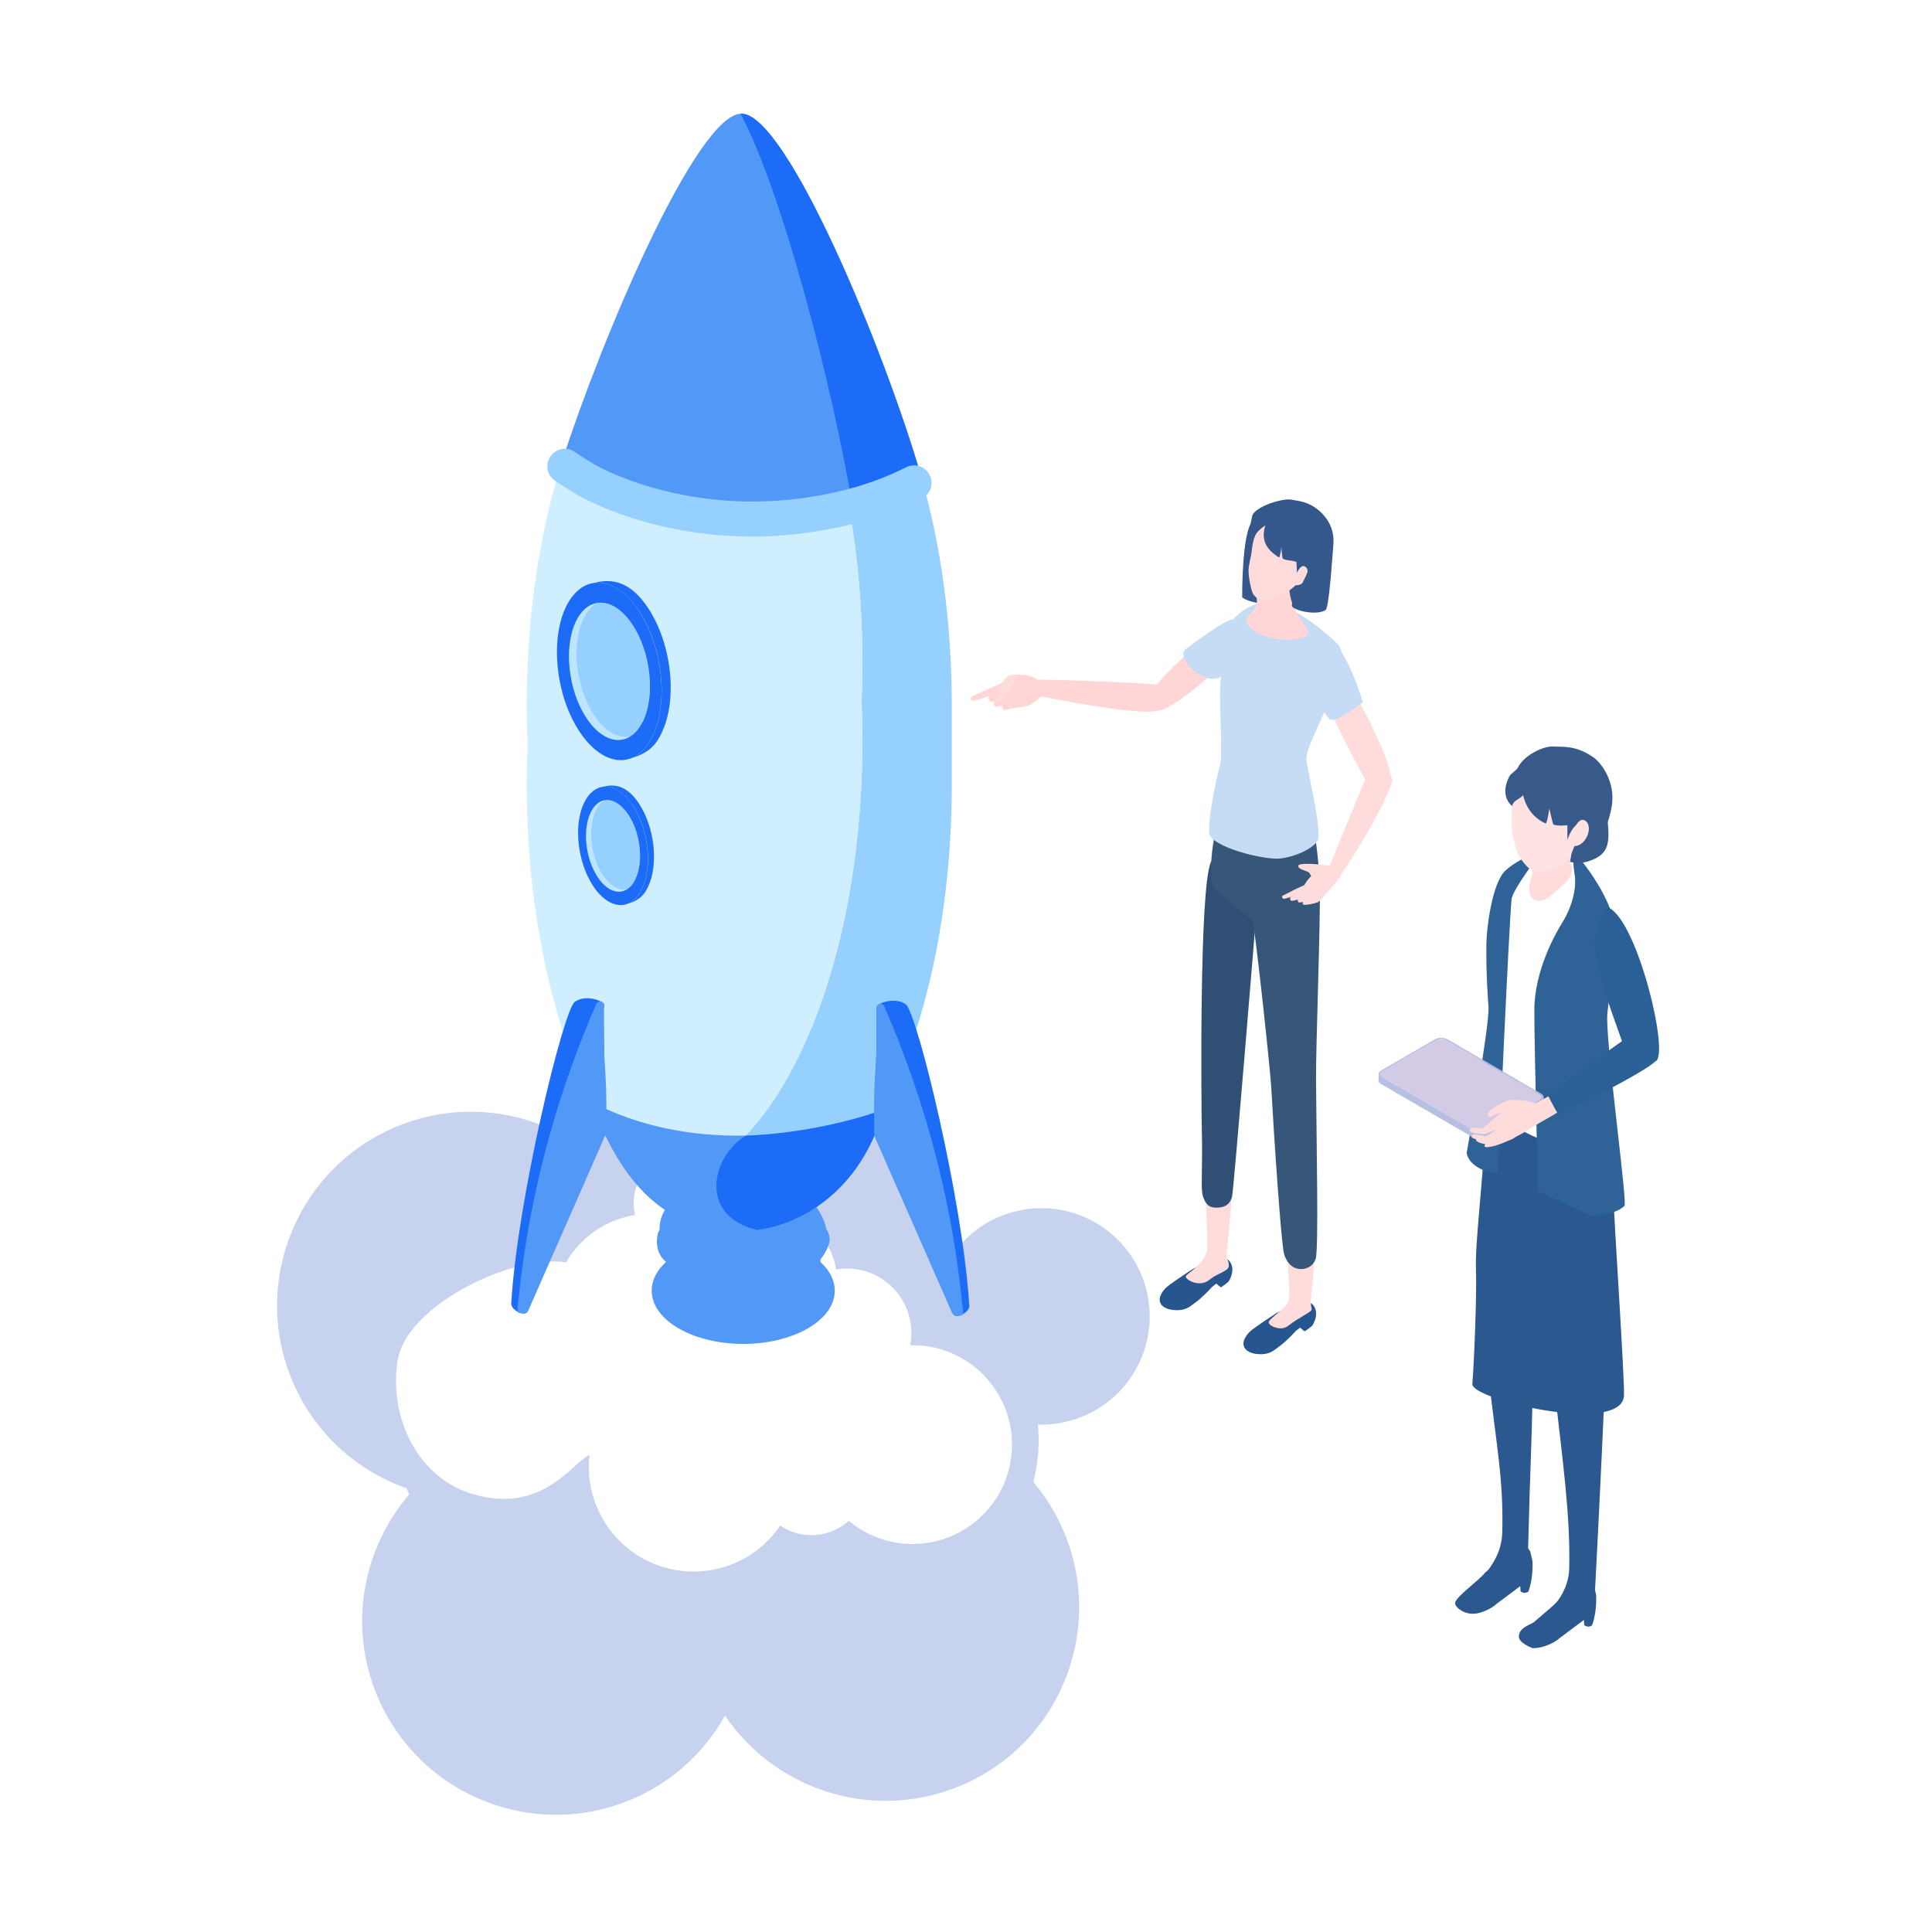 <svg xmlns="http://www.w3.org/2000/svg" viewBox="0 0 230 230"><defs><style>.cls-1{fill:#c6dcf5}.cls-2{fill:#385a8b}.cls-3{fill:#fff}.cls-4{fill:#5198f7}.cls-5{fill:#96d0ff}.cls-6{fill:#2b588e}.cls-11{fill:#ffe3e3}.cls-12{fill:#2b6096}.cls-13{fill:#2f6296}.cls-15{fill:#36577a}.cls-16{fill:#34588b}.cls-17{fill:#ffd5d5}.cls-18{fill:#ffdcdc}.cls-19{fill:#27568e}.cls-20{fill:#bce5ff}.cls-21{fill:#1c6cf7}</style></defs><g style="isolation:isolate"><g id="_レイヤー_1" data-name="レイヤー 1"><path d="M0 0h230v230H0z" class="cls-3"/><path d="M114.12 212.69c11.79-4.81 17.45-18.27 12.64-30.07-.94-2.31-2.22-4.38-3.75-6.19.58-2.2.77-4.51.54-6.84 1.76.06 3.56-.24 5.3-.95 6.59-2.69 9.75-10.2 7.06-16.79s-10.2-9.75-16.79-7.06a12.8 12.8 0 0 0-6.36 5.62c1.17-4.61.93-9.62-1-14.37-4.81-11.79-18.27-17.45-30.07-12.64-6.07 2.48-10.51 7.25-12.74 12.9-6.16-4.15-14.21-5.25-21.61-2.23-11.79 4.81-17.45 18.27-12.64 30.07 2.59 6.35 7.69 10.92 13.69 13.03.11.25.22.49.33.74-5.47 6.36-7.28 15.48-3.89 23.78 4.81 11.79 18.27 17.45 30.07 12.64 5.04-2.05 8.95-5.69 11.41-10.1 5.98 8.86 17.53 12.64 27.82 8.44Z" style="fill:#c7d2ef;mix-blend-mode:multiply"/><path d="M110.5 160.29c-.71-.11-1.43-.16-2.15-.14.02-.1.04-.19.05-.29.66-4.15-2.18-8.07-6.33-8.74-.85-.14-1.7-.13-2.54.02-.55-3.58-3.39-6.49-7.03-7.07a8.5 8.5 0 0 0-5.75 1.14c.13-.35.22-.7.28-1.07.47-2.93-1.34-5.7-4.12-6.52.35-.56.59-1.19.69-1.86.31-1.96-.56-3.85-2.09-4.91-.85-8.68-1.12-21.49-2.99-20.61-2.77 1.31-2.26 6.26-2.18 13.95.03 2.89-.79 5.52-1.54 7.56-.81 1.01-1.09 2.28-1.11 2.43q-.075.45-.06.9c-.06.33-.05.57.07.72a5.03 5.03 0 0 0 3 3.8c-.62.78-1.03 1.71-1.19 2.7-.12.78-.09 1.57.1 2.34a11.62 11.62 0 0 0-8.22 5.64c-6.49-.98-19.01 5.18-20.05 11.67-1.04 6.53 2.17 13.81 8.78 15.86 8.41 2.61 12.02-3.74 14.06-4.59-.75 6.57 3.82 12.66 10.41 13.71 4.84.77 9.58-1.31 12.29-5.33.8.55 1.72.92 2.69 1.07a6.58 6.58 0 0 0 5.47-1.63 11.76 11.76 0 0 0 5.74 2.62c6.44 1.03 12.52-3.38 13.55-9.82s-3.38-12.52-9.82-13.55Z" class="cls-3"/><path d="M97.67 150.23v-.29c.77-.96 1.1-1.93 1.1-2.34 0-.49-.19-1.02-.39-1.25-.38-2.03-2.05-3.95-3.42-4.88 1.44-1.6 1.01-3.63-1.31-4.98-2.86-1.66-7.49-1.66-10.34 0-1.43.83-2.14 1.92-2.14 3.01 0 .71.31 1.42.92 2.06-1.59.91-3.62 2.17-3.58 4.93-.22.12-.31 1-.31 1.24 0 1.1.34 1.83 1.09 2.51-2.69 2.45-2.2 5.74 1.48 7.89 4.26 2.48 11.16 2.48 15.42 0 3.68-2.14 4.17-5.43 1.48-7.89ZM109.73 56.95q-1.35.765-2.82 1.41c-1.84.8-3.79 1.46-5.84 1.97-10.35 2.6-22.78 1.51-31.38-3.28-.16-.09-.31-.17-.47-.26-.87-.51-1.67-1.04-2.4-1.58.02-.08.05-.16.08-.25 4.63-14.45 16.03-41.43 21.37-41.43s17.04 28.06 21.46 43.42" class="cls-4"/><path d="M109.73 56.95q-1.35.765-2.82 1.41c-1.71.75-3.52 1.37-5.42 1.86-2.42-14.39-8.37-37.42-13.34-46.69h.12c5.35 0 17.04 28.06 21.46 43.42" class="cls-21"/><path d="M113.31 93.39c0 15.31-3.14 29.09-8.14 38.72-5.27 1.89-10.88 2.99-16.4 3.1 8.24-8.68 13.89-26.48 13.89-47.03 0-1.58-.03-3.15-.1-4.69.07-1.55.1-3.12.1-4.71 0-6.49-.57-12.7-1.6-18.45 2.04-.51 4-1.17 5.84-1.97q1.47-.645 2.82-1.41c2.28 7.9 3.59 17.15 3.59 27.04z" class="cls-5"/><path d="M105.17 132.1c-4.51 8.67-10.54 13.96-17.16 13.96-3.94 0-7.67-1.87-10.99-5.21-2.45-2.47-4.69-5.74-6.62-9.64-4.74-9.58-7.69-22.98-7.69-37.82 0-1.58.03-3.15.1-4.69-.07-1.55-.1-3.12-.1-4.71 0-10.62 1.51-20.51 4.11-28.78.73.55 1.54 1.08 2.4 1.58.15.09.31.18.47.26 8.6 4.79 21.03 5.88 31.38 3.28 1.03 5.74 1.6 11.95 1.6 18.45 0 1.58-.03 3.15-.1 4.7.07 1.55.1 3.12.1 4.7 0 20.55-5.65 38.35-13.89 47.03 5.52-.11 11.13-1.21 16.4-3.1Z" style="fill:#cfefff"/><path d="M105.17 132.1c-.12.45-.26.9-.4 1.33-2.63 7.84-8.69 12.18-14.62 13-.7.11-1.41.15-2.1.15-3.63 0-6.96-.93-9.9-3.28-.91-.72-1.79-1.58-2.63-2.6-1.92-2.32-3.64-5.43-5.12-9.5 0 0 0-.02-.01-.03 5.57 2.92 11.92 4.15 18.39 4.02 5.15-.1 10.37-1.07 15.33-2.73.36-.12.72-.25 1.07-.37Z" class="cls-4"/><path d="M105.17 132.1c-.12.45-.26.9-.4 1.33-2.63 7.84-8.69 12.18-14.62 13-7.14-1.72-5.38-8.82-1.37-11.23 4.88-.18 10.54-1.16 15.33-2.73.36-.12.72-.25 1.07-.37Z" class="cls-21"/><path d="M89.49 63.87c-11.81 0-19.74-4.37-20.85-5.01-.91-.53-2.49-1.58-2.55-1.62a2.067 2.067 0 0 1-.58-2.88c.63-.96 1.92-1.22 2.88-.58.02.01 1.54 1.02 2.34 1.49.52.3 12.85 7.33 29.83 3.06 1.95-.49 3.81-1.12 5.51-1.86.92-.4 1.82-.85 1.83-.85a2.07 2.07 0 0 1 2.78.94c.51 1.03.09 2.27-.93 2.78-.04.02-1 .5-2.02.94-1.91.83-3.98 1.54-6.16 2.08-4.35 1.09-8.4 1.52-12.09 1.52Z" class="cls-5"/><path d="M107.84 119.57c1.35 1.08 6.79 23.31 7.55 35.89.05.76-1.56 1.63-1.94.97l-9.08-24.05c-.13-8.11 0-4.63 0-12.45 0-.57 2.32-1.27 3.47-.35Z" class="cls-21"/><path d="M104.37 119.93c5.07 11.46 8.49 23.43 10.25 35.91.11.76-.9 1.11-1.28.45l-9.26-21.08c-.14-8.7.33-6.03.29-15.27Z" class="cls-4"/><path d="M105.27 119.81c5.05 11.57 8.25 23.94 9.38 36.49.01.16-.11.31-.27.32s-.31-.1-.32-.27c-1.25-12.48-4.57-24.73-9.7-36.14-.11-.25 0-.55.25-.66s.55 0 .66.25Z" class="cls-4"/><path d="M68.41 119.28c-1.35 1.08-6.79 23.31-7.55 35.89-.05.76 1.56 1.63 1.94.97l9.08-24.05c.13-8.11 0-4.63 0-12.45 0-.57-2.32-1.27-3.47-.35Z" class="cls-21"/><path d="M71.87 119.64a134.9 134.9 0 0 0-10.25 35.91c-.11.76.9 1.11 1.28.45l9.26-21.08c.14-8.7-.33-6.03-.29-15.27Z" class="cls-4"/><path d="M71.9 119.92c-5.13 11.42-8.45 23.66-9.7 36.14-.02.16-.16.28-.32.27a.307.307 0 0 1-.27-.32c1.12-12.55 4.33-24.92 9.38-36.49.11-.25.41-.37.66-.26s.37.41.26.66Z" class="cls-4"/><path d="M78.77 87.26c-.68 1.4-1.48 2.39-3.77 3.05 1.06-.36 2-1.25 2.69-2.68 1.93-3.99 1.2-10.68-1.65-14.93-1.6-2.4-3.53-3.51-5.26-3.31 2.28-.62 4.38.02 6.34 2.94 2.85 4.26 3.58 10.94 1.64 14.93Z" class="cls-21"/><path d="M76.53 85.88c-.42.86-.95 1.47-1.55 1.83-1.38.26-2.95-.6-4.25-2.53-.48-.71-.88-1.51-1.2-2.36-.84-2.22-1.12-4.78-.76-6.93.13-.82.36-1.59.68-2.26.42-.86.95-1.47 1.55-1.83 1.38-.26 2.95.6 4.25 2.54 2.2 3.29 2.77 8.46 1.27 11.55Z" class="cls-5"/><path d="M74.97 87.71c-1.55.93-3.56.18-5.14-2.19-2.2-3.29-2.77-8.47-1.27-11.56.61-1.27 1.48-1.99 2.45-2.17-.6.36-1.13.97-1.55 1.83-.32.67-.55 1.43-.68 2.26-.35 2.16-.07 4.71.76 6.93.32.85.72 1.65 1.2 2.36 1.29 1.93 2.87 2.79 4.25 2.53Z" class="cls-20"/><path d="M76.04 72.7c-1.6-2.4-3.53-3.51-5.26-3.31-.57.06-1.12.27-1.62.63-.05.03-.1.06-.15.11-.62.47-1.18 1.17-1.63 2.1-1.93 3.99-1.2 10.68 1.65 14.93 1.82 2.72 4.07 3.79 5.95 3.16h.01c1.06-.36 2-1.25 2.69-2.68 1.93-3.99 1.2-10.68-1.65-14.93Zm.49 13.18c-.42.86-.95 1.47-1.55 1.83-1.55.93-3.56.18-5.14-2.19-2.2-3.29-2.77-8.47-1.27-11.56.61-1.27 1.48-1.99 2.45-2.17 1.38-.26 2.95.6 4.25 2.54 2.2 3.29 2.77 8.46 1.27 11.55ZM77.14 105.59c-.45.93-.99 1.6-2.52 2.04.7-.24 1.33-.83 1.8-1.79 1.29-2.66.8-7.13-1.1-9.97-1.07-1.6-2.36-2.35-3.51-2.21 1.52-.41 2.93.01 4.23 1.96 1.9 2.84 2.39 7.31 1.1 9.97" class="cls-21"/><path d="M75.64 104.68c-.28.57-.63.98-1.04 1.22-.92.17-1.97-.4-2.84-1.69-.32-.48-.59-1.01-.8-1.58-.56-1.48-.74-3.19-.51-4.63.09-.55.24-1.06.46-1.51.28-.57.63-.98 1.04-1.22.92-.17 1.97.4 2.84 1.69 1.47 2.19 1.85 5.65.85 7.71Z" class="cls-5"/><path d="M74.61 105.9c-1.04.62-2.37.12-3.43-1.46-1.47-2.2-1.85-5.65-.85-7.72.41-.85.99-1.33 1.63-1.45-.4.24-.76.65-1.04 1.22-.22.45-.37.96-.46 1.51-.24 1.44-.05 3.15.51 4.63.21.57.48 1.1.8 1.58.86 1.29 1.91 1.86 2.84 1.69" class="cls-20"/><path d="M75.32 95.87c-1.07-1.6-2.36-2.35-3.51-2.21q-.57.06-1.08.42c-.03.02-.07.04-.1.07-.42.32-.79.78-1.09 1.4-1.29 2.66-.8 7.13 1.1 9.97 1.22 1.82 2.72 2.53 3.97 2.11.7-.24 1.33-.83 1.8-1.79 1.29-2.66.8-7.13-1.1-9.97Zm.32 8.81c-.28.57-.63.98-1.04 1.22-1.04.62-2.37.12-3.43-1.46-1.47-2.2-1.85-5.65-.85-7.72.41-.85.99-1.33 1.63-1.45.92-.17 1.97.4 2.84 1.69 1.47 2.19 1.85 5.65.85 7.71Z" class="cls-21"/><path d="M182.75 192.99c2.48-2.16 2.89-2.26 4.47-4.82.88-.03 1.9-.59 2.53.55l.26 1.11c.13 2.17-.48 3.66-.48 3.66-.31.21-.62.21-.93-.02l-.04-.62-2.82 2.11c-.8.74-2.25 1.28-3.29 1.25 0 0-1.62-.59-1.63-1.36-.02-1.19 1.59-1.45 1.92-1.85Z" class="cls-6"/><path d="M183.72 194.5c2.24.87 6.14-2.25 6.11-4.12.6-11.16 1.19-24.54 1.19-24.54s-4.08.14-5.88.16c.87 7.79 1.83 14.47 1.67 20.77-.12 4.69-5.56 6.77-3.09 7.73M176.84 187.18c2.48-2.16 1.22-.47 2.8-3.03.88-.03 1.9-.59 2.53.55l.26 1.11c.13 2.17-.48 3.66-.48 3.66-.31.21-.62.21-.93-.02l-.04-.62-2.82 2.11c-.51.47-1.28.86-2.05 1.07-.83.23-1.72.08-2.4-.45-.27-.21-.5-.46-.48-.74.07-.75 2.97-2.75 3.59-3.64Z" class="cls-6"/><path d="M176.75 189.5c2.24.87 5.19-3 5.16-4.86.28-11.15.41-11.61.55-19.05.04-1.96-4.24-3.43-5.2-1.33.87 7.79 1.75 11.86 1.58 18.16-.12 4.69-4.56 6.13-2.09 7.09Z" class="cls-6"/><path d="M175.28 164.76c.27-3.44.53-11.28.43-13.62-.13-3.04.79-10.05 1.02-15.51.15-3.7 3.51-6.96 3.54-6.92 3.35 3.36 10.17 3.89 10.38 4.77.32 1.3 1.38 7.23 1.43 9 .08 3.1 1.35 21.84 1.25 23.67-.25 4.73-18.2.48-18.05-1.39" class="cls-6"/><path d="M177.2 131.12c1.89 2.52 4.84 4.25 8.04 5.11 0 0-.7-10.09-.7-14.76s1.59-9.08 1.83-10.64c.14-.91 3.14-5.93 2.57-7.15-.56-1.22-2.06-2.22-2.4-2.34-2.63-.86-7.5 2.65-7.5 2.65s-1.38 13.1-1.33 15.87c.11 5.54-.51 11.26-.51 11.26" class="cls-3"/><path d="M179.95 107.05c.12-1.18 3.59-5.7 3.8-5.93 0 0-2.96 1.05-4.54 2.53s-2.23 6.81-2.26 8.63c-.05 3.68.2 6.91.25 7.57.16 2.2-2.6 17.4-2.6 17.4.23 1.49 2.34 2.47 3.73 2.35 0 0 1.31-29.59 1.62-32.54ZM192.24 110.65c.27 4.12-.93 8.65-.91 10.65.05 4.82 2.42 21.88 2.06 22.25-1.07 1.1-3.87 1.22-3.87 1.22l-6.42-2.96s-.44-16.86-.44-21.54 2.47-9.07 3.35-10.48c1.25-2.01 1.68-4.24 1.45-5.66-.31-1.89-.08-2.76-.08-2.76s4.6 5.15 4.86 9.27Z" class="cls-13"/><path d="M191.36 97.46c-.04-.42-3.07-2.05-4.57-.36s-1.29 4.96-.72 5.17c.33.12 1.37.79 3.07.25 2.57-.82 2.47-2.37 2.22-5.05Z" class="cls-2"/><path d="m182.37 102.95.06 1.09c-.06.22-.95 2.38.24 3.06s2.69-1.21 3.49-1.83c.8-.63 1.36-1.91.72-2.58.21-.82.23-1.54.36-1.89-1.01 1.19-2.18 1.91-3.73 2.12-.38.05-.76.08-1.14.03" class="cls-18"/><path d="M180.12 99.58c.38 1.67.52 2.3 1.6 3.5 1.27 1.41 2.85.53 3.63.2 1.62-.69 2.1-2.65 2.1-2.65s-.22-.24.48-.26c.44-.01.7-1.07.7-1.07s1.16-3.57 1.12-4.6-.7-2.43-1.94-3.25c-1.43-.94-4.11-1.76-5.58-.89s-1.6 2.14-1.99 3.8c-.05.19-.55 3.35-.12 5.22" class="cls-11"/><path d="M189.59 90.09c-2.07-1.4-3.57-1.15-4.72-1.22-1.08-.07-3.47 1.01-4.21 2.58-.09.19-.84.71-.95.92-1.3 2.5.32 3.59.32 3.59.11-.7.72-.68 1.3-1.3 0 0 .37 2.36 2.67 3.37.17.08.45-1.78.45-1.78s.4 1.86.48 1.9c.54.25 1.66.08 1.66.08v1.75s.69-2.13 1.7-1.94.05 3.14-.01 3.57c0 0 .7.41 1.55-.67s1.75-3.08 2.05-4.99c.46-2.86-1.22-5.15-2.29-5.87Z" class="cls-2"/><path d="M188.89 99.66c-.42.82-1.21 1.25-1.76.97s-.26-.97.16-1.79.82-1.45 1.37-1.17.65 1.18.23 1.99" class="cls-11"/><path d="m164.55 128.21 11.16 6.48c.32.19.85.19 1.18 0l6.43-3.72c.33-.19.33-.49 0-.68l-11.16-6.48c-.32-.19-.85-.19-1.18 0l-6.43 3.72c-.33.19-.33.49 0 .68m.11-.62 2.72-1.57zl-.09.06c.03-.02.05-.04.09-.06" style="fill:#d3cae6"/><path d="M164.11 128.63c0 .15.1.3.3.42l11.16 6.48c.4.23 1.06.23 1.46 0l6.43-3.72c.2-.12.31-.27.31-.43v-.76c0-.15-.1-.31-.3-.42l-11.16-6.48c-.4-.23-1.06-.23-1.46 0l-6.43 3.72c-.23.13-.33.32-.29.49 0-.02-.01-.04-.01-.06v.76Zm19.21 2.35-6.43 3.72c-.33.19-.85.19-1.18 0l-11.16-6.48c-.32-.19-.32-.49 0-.68l6.43-3.72c.33-.19.85-.19 1.18 0l11.16 6.48c.32.19.32.49 0 .68m.28-.01.03-.03zm.15-.22v-.05zm-.06.12s.02-.03.02-.04c0 .01-.01.03-.02.04m-19.41-2.67s.08.06.13.09c-.05-.03-.09-.06-.13-.09m-.12-.15s-.03-.04-.03-.07c0 .02.02.04.03.07m.08.12s-.04-.04-.06-.07c.02.02.04.05.06.07" style="mix-blend-mode:multiply;fill:#b7c0e2"/><path d="M181.85 131.82c-.63-.65-1.48-1.08-2.39-.79-.31.1-2.77 1.25-2.31 1.83.22.28.83-.19 1.08-.27.68-.2 1.36-.08 2.04.06.88.19 1.15-.16 1.58-.84Z" class="cls-18"/><path d="M179.12 132.37c-.34-.12-.87.49-1.14.72-.31.26-1.34 1.19-1.54 1.22-.44.07-1.28-.24-1.46.18s1.29.52 1.67.53c.37 0 1.1-.43 1.75-.67.3-.11.97-.6 1.18-.8.35-.33.15-1.09-.41-1.18-.04.07-.02.12-.04-.01Z" class="cls-18"/><path d="M180.11 130.94s2.16.06 2.64.42c.07.05 2.04-1.15 2.08-1.08.17.27 1.34 1.28 1.27 1.57-.1.41-2.89 1.79-3.92 2.5-.64.44-1.73.99-1.73.99s-.67.18-.89-.18c-.16-.26-.36-.52-.48-.8-.37-.87 0-2.09.65-2.72.45-.43.38-.7.38-.7" class="cls-18"/><path d="M179.5 134.91c-.73.41-2.38 1.16-2.33 1.09.05-.06-1.9-.39-1.96-.61-.08-.28.16-.34.37-.33.36.03 1.29.2 1.29.2s.31-.17.54-.3c.57-.31 1.72-1.51 2.33-1.12.31.5.07.89-.24 1.05Z" class="cls-18"/><path d="M179.76 134.9c-.31.49-2.4 1.59-2.62 1.38 0 0-1.31-.19-1.43-.55s1.41-.05 1.41-.05.72-.27 1.03-.48c.33-.22.62-.5 1.02-.57.45-.07.65.04.59.27" class="cls-18"/><path d="M177.94 135.91c.41-.19 1.2-.99 1.66-.94.19.02.69.21.81.36.05.06-.54.37-.64.39-.25.05-.59.27-.84.35-.41.14-.8.31-1.22.39-.33.06-1.01.27-.98-.08.03-.34.85-.31 1.21-.48Z" class="cls-18"/><path d="m193.81 123.43-9.59 6.85c.6 1.25 1.32 2.45 1.32 2.45s10.12-4.95 11.54-6.39l-3.28-2.91Z" class="cls-12"/><path d="M191.6 108.11c-.92-.51-1.81 3.95-1.81 3.95.29 4.2 2.43 9.24 3.79 13.29l3.52.99c1.66-.75-2.05-16.33-5.49-18.24Z" class="cls-12"/><path d="M137.9 81.56c-.09-.22-13.59-.74-14.42-.63l.18 1.93c.11-.03 13.4 2.81 14.61 1.53s-.38-2.83-.38-2.83Z" class="cls-17"/><path d="M138.61 80.48s5.44-5.63 6.09-5.08c.64.55 3.45 2.04 2.89 2.08-.4.02-8.44 7.98-10.17 7.06-1.74-.92.13-2.84 1.19-4.06" class="cls-17"/><path d="M141.07 77.35s5.35-4.14 6-3.6c.64.55 1.19 2.15 1.15 3.17s-.43 1.56-2.65 3.47c-1.87 1.61-5.56-1.82-4.51-3.05Z" class="cls-1"/><path d="M123.69 81.04c-.57-.42-1.46-.92-3.18-.66-.74.57-.75.96-.75.96s-1.03.42-1.54.61c-.32.12 2.02 2.39 2.02 2.39-.12.02.93-.06 1.98-.28.64-.14 1.46-.89 1.94-1.39l-.48-1.64Z" class="cls-17"/><path d="M119.36 83.93c.16-.15.42-.23.63-.28.18-.05.22-.06.41-.09.35.05.49.45.17.68-.21.1-.9.39-1.09.26a.43.43 0 0 1-.16-.2.44.44 0 0 1 .04-.37" class="cls-17"/><path d="M118.44 83.39c.22-.23.59-.36.86-.46.25-.09.31-.1.56-.18.47.03.65.53.2.89-.29.15-1.24.64-1.49.49-.28-.17-.3-.45-.13-.74" class="cls-17"/><path d="M117.74 82.84c.19-.2.51-.29.76-.37.22-.07.27-.08.5-.13.43.05.58.44.19.73-.26.12-1.04.61-1.28.45-.26-.17-.3-.44-.17-.69Z" class="cls-17"/><path d="M119.56 81.17s-3.52 1.59-3.75 1.68-.28.28-.21.48.61.02.71 0c.1-.03 3.05-1 3.05-1l.2-1.15Z" class="cls-17"/><path d="M120.19 80.41c-1.13.56-1.3 2.13-1.3 2.13s-.18.31-.41.53.12.63.27.57c.2-.07.57-.24.91-.75s.74-1.08.98-1.56c.14-.28.44-1.22-.44-.92Z" class="cls-18"/><path d="M146.26 152.57s.9-1.33.16-2.36c-.89-1.25-3.58.43-4.43.87-1.02.66-2.82 1.85-3.21 2.25-.51.52-.79 1.09-.71 1.55.18 1.01 1.69 1.2 2.61 1.05.88-.14 1.41-.75 1.93-1.1.15-.1 1.18-1.04 1.52-1.45.19-.23.46-.4.68-.57.2.18.51.46.54.44.39-.23.9-.67.9-.67Z" class="cls-19"/><path d="m146.59 142.53-3.06.13c.03.57.29 5.85.17 6.27-.55 1.78-2.43 2.66-2.53 3.02-.1.35 1.59 1.4 2.8.41 1.01-.82 2.26-1 2.31-1.64.05-.65-.31-.9-.29-1.05.17-2.01.64-6.06.6-7.14" class="cls-18"/><path d="M143.07 134.35c.13 4.94-.17 7.24.15 8.11s.66 1.35 1.72 1.31 1.52-.55 1.73-1.3 2.87-33.53 2.87-33.53-3.91-9.43-5.37-6.34c-1.46 3.08-1.13 30.2-1.1 31.76Z" style="fill:#2f4f75"/><path d="M156.23 157.81s.9-1.33.16-2.36c-.89-1.25-3.58.43-4.43.87-1.02.66-2.82 1.85-3.21 2.25-.51.52-.79 1.09-.71 1.55.18 1.01 1.69 1.2 2.61 1.05.88-.14 1.41-.75 1.93-1.1.15-.1 1.18-1.04 1.52-1.45.19-.23.46-.4.68-.57.2.18.51.46.54.44.39-.23.9-.67.9-.67Z" class="cls-19"/><path d="M156.26 149.77c-.4-.59-2.48-.81-2.86-.21-.39.6.56 5.06-.25 5.83-1.07 1.01-1.72 1.43-2.07 1.89s1.35 1.27 2.21.6c1.51-1.17 2.91-1.7 2.86-2.02-.08-.51-.13-.73-.13-.89 0-.44.64-4.6.25-5.19Z" class="cls-18"/><path d="m157.11 105.6-8.18 2.55c.58 3.12 2.29 19.21 2.4 21.17.38 6.76 1.21 18.91 1.54 19.98.4 1.28 1.21 1.78 2 1.78s1.5-.41 1.76-1.23c.36-1.13.1-13.25.04-21.38-.03-3.86.56-19.13.44-22.86Z" class="cls-15"/><path d="M156.39 98.45s-9.05-3.53-10.63-1.79-1.84 7.89-1.4 8.74c.44.84 6.93 5.86 6.93 5.86l5.83-5.66c-.12-3.73-.73-7.15-.73-7.15" class="cls-15"/><path d="M159.26 76.71c-.93-1.01-4.08-3.72-6.99-4.79-2.76-1.02-5.19 1.53-5.19 1.53-.32.13-1.12 2.17-1.23 3.39-.16 1.73-.61 3.2-.61 6.04 0 .82.24 7.29.06 7.98-.91 3.52-1.39 6.58-1.37 8.22.02 1.72 6.63 3.36 8.51 3.12 1.87-.24 3.7-1.12 4.38-2.04s-1.08-7.98-1.29-9.62c-.29-2.23 6.02-11.36 3.73-13.84Z" class="cls-1"/><path d="M162.93 93.57s.81 1.92 2.44.31-4.84-12.68-4.84-12.68-1.95 2.64-2.08 3.29 4.48 9.07 4.48 9.07Z" class="cls-18"/><path d="M158.44 85.68c.83.26 3.82-2.08 3.82-2.08s-1.97-6.45-3.79-7.23c-3.35-1.45-2.54 1.97-2.83 3.09-.28 1.12 1.97 5.96 2.8 6.22" class="cls-1"/><path d="m162.58 92.64-4.27 10.38s.35 2.67.89 1.84c.26-.4 5.46-8.21 6.52-11.8.27-.92-2.26-2.68-3.14-.42" class="cls-18"/><path d="M158.86 103.19c-.25-.16-4.09-.61-4.28-.16-.19.44 1.03.64 1.23.83.25.23.32.74.64.8s2.9-1.16 2.41-1.47M152.82 106.56c.14-.03 2.08-1.12 3.1-1.42 0 0 .15.68.04.73-.42.19-2.88 1.22-3.18 1.12-.15-.05-.25-.37.05-.42Z" class="cls-18"/><path d="M153.65 107.18c-.05-.1-.12-.27 0-.38.17-.15 1.45-.59 1.64-.66.61-.23 1.32-.59 1.32-.59l.43.76c-.16.04-1.91.54-1.91.54s-1.36.56-1.48.34Z" class="cls-18"/><path d="M154.57 107.39c-.05-.1-.15-.25-.03-.36.17-.15.52-.24.7-.38.08-.06.62-.3.82-.37.61-.23.65.38.22.58s-1.59.75-1.71.53" class="cls-18"/><path d="M155.1 107.61c-.03-.11-.05-.29.09-.37.2-.11.56-.11.77-.2.09-.04.67-.14.88-.16.65-.08-.06.6-.32.65-.25.05-1.36.34-1.43.09Z" class="cls-18"/><path d="M156.23 107.08s-.24.1-.37.03c-.15-.08-.18-.4-.18-.4s-.35-.03-.51-.1c-.17-.07-.21-.39-.18-.6s.66-1.77 2.31-2.57 2.42.36 2.33.77-2.77 3.36-2.71 3.16c-.06.1-.25.11-.42.05s-.31-.18-.26-.34Z" class="cls-18"/><path d="M152.18 62.55s-1.89-1.71-3.06-.52c-1.31 1.33-1.24 9.08-1.24 9.08 1.27 1.09 7.2 1.23 8.07.58.41-.31-3.78-9.14-3.78-9.14Z" class="cls-16"/><path d="M149.41 70.08c0 .57.25 1.11.22 1.6-.01.31-.21.97-.81 1.4-.49.36-.55 1.08-.11 1.5 2.1 2.05 6.12 1.78 6.88 1.07.86-.8-2.29-2.49-2.11-6.26.1-2.16-4.06.42-4.06.68Z" class="cls-17"/><path d="M150.41 71.49c-.49-.1-.83-.29-1.14-.64s-.68-2.25-.63-3.1c.03-.48.32-1.75.32-1.75s.11-.94.19-1.33c.64-3.26 3.83-3.79 6.33-2.09 3.18 2.17 1.18 3.97-.36 6.24-.22.32-1.12 1.08-1.54 1.41-.41.33-2.76 1.35-3.16 1.27Z" class="cls-18"/><path d="M157.24 60.97c-1.45-1.33-2.64-1.3-3.53-1.49-.83-.18-3.82.62-4.57 1.75-.09.14-.38 1.77-.38 1.77l.57.98s0-.53 1.31-1.45c-.5 1.6-.06 2.78 1.61 3.83.13.08.29-1.18.29-1.18s.11 1.28.17 1.32c.39.26 1.14.18 1.62.4 0 0 .16 1.56-.04 2.21 0 0 1.92-.01 2.8-.87 1.32-1.28 1.43-1.79 1.61-3.07.3-2.13-.72-3.51-1.47-4.2Z" class="cls-16"/><path d="M154.27 68.35c-.37.59-.93.89-.47 1.17s1.19.18 1.56-.41.47-1.37.02-1.65c-.46-.28-.74.3-1.1.89Z" class="cls-18"/><path d="M158.7 65.17s-2.49-.69-3.66.51c-.51.52.92 1.48.59 2.46-.51 1.52-2.28 3.65-1.73 4.14.61.54 3.06.98 3.93.32.41-.31.87-7.42.87-7.42Z" class="cls-16"/></g></g></svg>